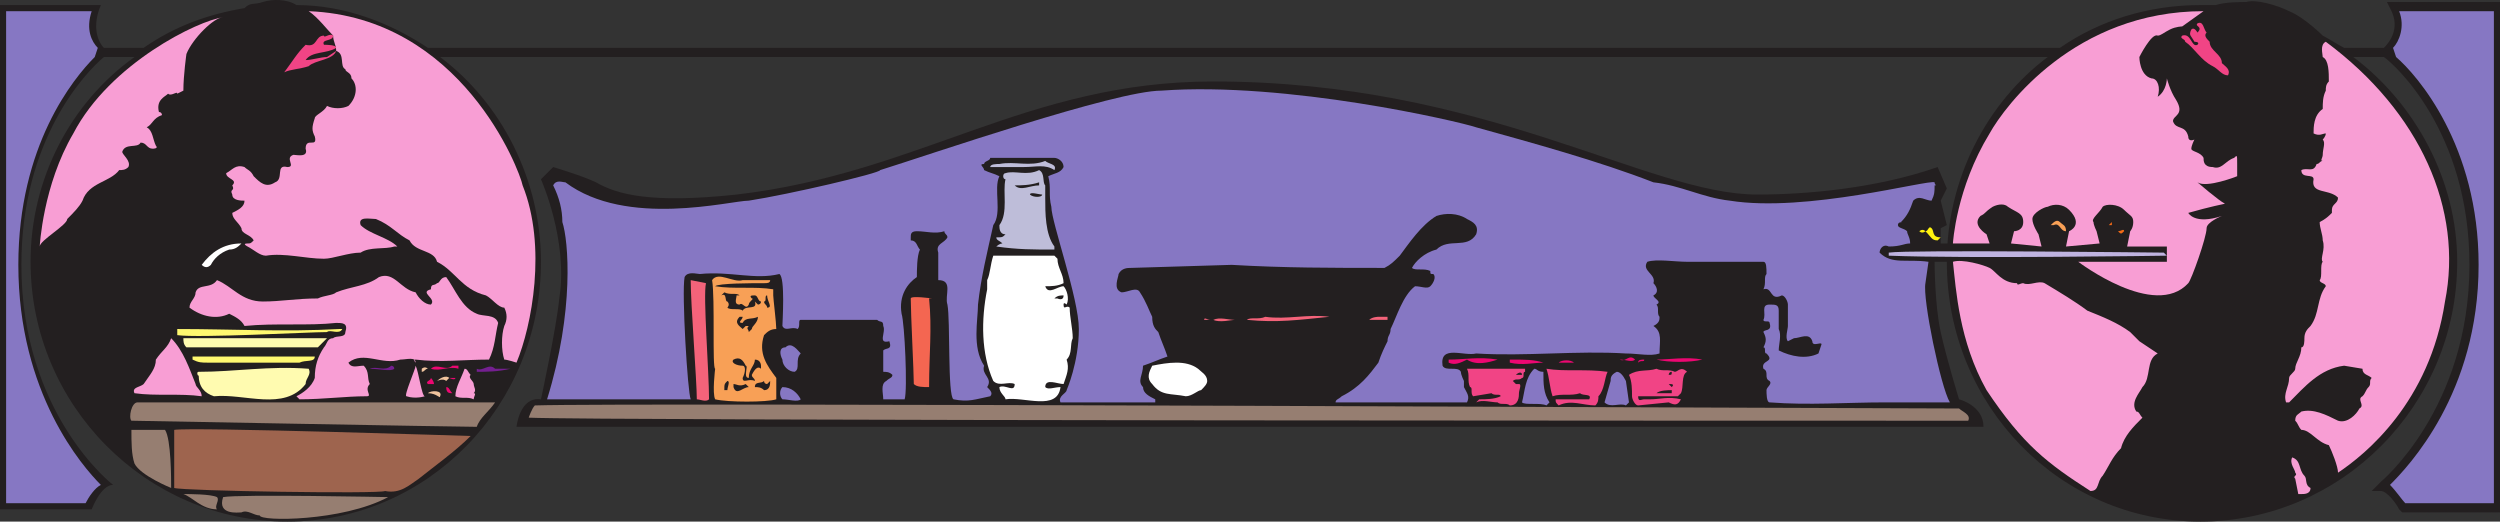 <svg xmlns="http://www.w3.org/2000/svg" width="613.5" height="127.993"><rect width="100%" height="100%" fill="#333333" stroke="none"/><path fill="#231f20" fill-rule="evenodd" d="M126.75 104.743s.75-7.5 6-6.75c0 0 3.75-17.25 4.5-24.75 2.25-14.25-4.5-29.25-4.5-29.25l3-3s7.5 2.25 10.5 3.75c5.25 3 13.5 5.25 34.5 3 45-5.25 71.25-27.75 117-27.75 66.75 0 106.5 27.75 133.5 27.75 12 0 29.25-1.5 44.25-6.75l2.25 5.25-1.5 3 1.5 6-1.5.75v3.75h2.25v4.5h-3.75s0 10.5 1.5 17.25 4.5 16.5 4.5 16.5 6 1.5 6 6.75h-360"/><path fill="#231f20" fill-rule="evenodd" d="M612.75.493h-27l.75 1.5c3 5.25-.75 9-1.5 9.75h-9.75c-1.5-.75-3.75-2.25-5.25-3 0 0-4.5-4.5-8.25-6-3-1.5-8.25-3-10.5-2.25-1.5 0-5.25 0-7.5.75H540c-12.75 0-24.75 3.75-34.5 10.5H105c-9-6-20.25-10.5-32.25-10.5-2.25-1.5-6-1.5-8.25-.75s-3 0-4.5 1.5c-9 1.5-17.25 4.5-24.75 9.75H25.5c-1.5-1.5-3-5.25-.75-10.5H0v123.75h22.5s2.25-6 5.25-6c0 0-22.5-17.25-22.5-54 0-30.75 15.75-47.25 20.25-51H33c-15.75 11.25-25.5 30-25.5 50.25 0 35.25 28.5 63.75 63 63.75s62.25-28.5 62.25-63.75c0-20.25-9.75-39-24.75-50.25h394.5c-15 11.25-24.75 30-24.75 50.25 0 35.25 27.75 63.75 62.25 63.75s63-28.5 63-63.75c0-20.25-10.5-39-25.5-50.25h7.5c2.25 1.5 21 18 21 51 0 35.25-21.75 53.25-21.75 53.25l-2.25 2.25h2.25c1.5 0 3.75 3 4.5 4.5l.75.75h24V.493h-.75"/><path fill="#8677c3" fill-rule="evenodd" d="M612 123.493h-21.75c-.75-.75-2.25-3-3.75-4.5 4.5-4.5 21.75-22.5 21.75-54 0-29.25-15-46.5-20.25-51l-.75-2.25c1.5-1.5 3-5.25 1.5-9H612v120.75M1.5 2.743h21c-1.5 4.5 0 7.5 1.5 9l-.75 2.25c-5.25 5.25-18.75 21.75-18.75 51 0 31.5 15.75 49.5 20.25 54-1.5.75-3 3-3.75 4.5H1.5V2.743"/><path fill="#f89ed4" fill-rule="evenodd" d="M128.25 45.493c6 15 2.25 34.5-1.5 43.5 0 0-2.25-.75-3-.75-.75-2.25-.75-6 0-8.25.75-1.5.75-3 0-4.5-1.5 0-3-2.25-4.5-3-6-1.5-7.5-6-12-8.25-.75-3-5.25-2.25-6.75-5.25-3-1.5-4.5-3.75-8.25-5.25-1.5 0-4.5-.75-3.75 1.5 2.25 2.25 6.75 3 9 5.25h-.75c-2.25.75-6 0-8.25 1.5-3 0-6.75 1.5-9 1.5-4.5 0-9.75-1.5-14.25-.75-1.5 0-3-1.5-4.5-2.25 0 0-1.5-.75 0-.75.75 0 .75 0 1.5-.75-.75-1.5-3-1.5-3-3-.75-1.5-2.25-2.25-2.25-3.75 1.5-.75 3-1.5 3-3-.75 0-3 0-3-1.5-.75-1.5.75-.75 0-2.25 1.5-1.5-1.5-1.5-1.5-3 1.5-.75 2.25-2.25 4.5-1.5.75.75 1.5.75 2.25 2.25 1.5 1.5 3 3 5.25 1.5 2.25-.75 0-4.5 3-3.75 2.25 0-.75-2.25 1.5-3 .75 0 3.75.75 3-1.5 0-3 3 0 2.25-3-.75-1.5-.75-2.25 0-4.5 0-.75 2.25-1.5 3-3 1.5.75 3.75.75 5.25 0 2.25-2.25 2.25-5.25.75-6.75 0-1.5-1.5-1.5-1.5-2.25-1.5-.75 0-3.75-2.25-4.5 0-1.5-.75-2.25-.75-3.75-1.5-1.5-3.75-4.5-6-6 37.5 1.5 51.75 39 52.5 42.75"/><path fill="#f14485" fill-rule="evenodd" d="M541.5 7.993c-.75.75 0 1.5.75 2.25 0 2.25 3 3 3 5.25.75.75 2.25 1.5 1.5 3-1.5 0-2.25-1.5-3.75-2.25-3-1.5-4.5-4.5-6.75-6 0-.75-1.5-.75-.75-1.5 2.25-.75 2.25 3 3.75 2.25.75-.75-.75-.75-.75-.75-.75-1.5-1.5-1.5-.75-3 .75-.75 1.5.75 1.5.75 1.5-1.5-.75-1.5 0-2.25 1.5-.75 1.5 1.5 2.25 2.25"/><path fill="#f89ed4" fill-rule="evenodd" d="M54.75 4.243c-2.25 0-7.5 5.25-9 9 0 0-.75 5.25-.75 9l-1.5.75c0-.75-1.5.75-2.25 0-.75.75-3 1.5-2.25 4.5.75 0 .75.75.75.75-2.25.75-2.25 2.25-3.75 3 1.5.75 1.5 3 2.25 4.5.75.75-.75.75-.75.75-1.5 0-1.5-1.5-3-1.5-.75 1.5-3.75 0-4.5 2.25 0 .75 2.25 2.25 1.5 3.75-.75.75-1.5.75-2.25.75-2.25 3-7.5 3-9 7.5-.75 1.5-2.25 3-3.75 4.5 0 1.5-6.75 5.25-6.75 6.75 0 0 .75-15 8.25-27.75 9-17.25 30.75-27.75 36.75-28.5"/><path fill="#f14485" fill-rule="evenodd" d="M81.75 8.743c0 1.5-3 .75-2.25 2.25.75 0 3 0 3 .75-2.25 1.5-6 .75-7.5 3 1.5 0 3.75-.75 5.25-.75l2.25-1.5c-.75 2.25-5.25 2.25-6.75 3.75-2.25.75-4.5.75-6 1.5 2.25-3 3-4.5 5.25-6.75 3 .75 2.25-2.25 4.5-2.25 0 .75 1.5-.75 2.25 0"/><path fill="#f89ed4" fill-rule="evenodd" d="M600 73.993c-3.75 24.75-19.5 37.5-26.25 42 0-1.5-1.5-5.25-2.25-6.75-3-.75-4.5-3.75-6.75-3.75-.75-.75-.75-1.5-1.5-2.25 0-1.5.75-1.5 1.5-2.25 3-.75 6 .75 9 2.25 2.25.75 4.5-1.5 5.25-3 1.5-.75-.75-2.25.75-3 .75-.75.75-1.5 1.5-2.25s0-1.5.75-2.25c-.75-.75-2.25-.75-2.25-2.25l-4.5-.75c-6 .75-9.75 5.25-13.5 9H561c-.75-2.25.75-3.75.75-6 0-.75 1.5-1.5 1.5-2.25 0-1.5 1.5-3 1.5-5.25.75 0 .75-1.5.75-2.25 0-1.5.75-2.25 1.5-3 2.25-3 1.5-6.75 3.75-9.75 0-.75-1.5-.75-1.5-1.5.75-.75 0-3.75.75-4.5-.75-.75.75-3 0-5.25 0-1.5-.75-3-.75-4.5 1.5-.75 2.25-1.5 3-2.25v-.75c0-1.5 1.5-1.5 1.5-3-2.25-2.25-6.75-.75-6-4.5 0-1.5-3 0-3-2.25 1.5-.75 3 .75 3.75-1.5.75 0 .75-.75 1.5-.75-.75 0 0-.75 0-1.5 0-1.5.75-3 0-3.75 0 0 .75-.75.75-1.5-.75 0-1.5.75-3 0 0-1.5 0-4.5 2.25-6 0-1.5 0-3 .75-4.5 0-.75 0-1.5.75-2.25 0-2.25 0-5.25-1.5-6 0-.75-.75-3 .75-3.75C594 27.493 604.5 51.493 600 73.993"/><path fill="#8677c3" fill-rule="evenodd" d="M362.25 31.243c13.5 3.75 30 8.25 43.5 13.5 6.75.75 12 3.75 18.75 4.5 18.75 3 48.75-5.25 50.25-4.5 0 .75.75.75 0 .75 0 1.5 0 2.25-.75 3.75-1.5 0-3-1.5-4.5 0-.75 2.25-1.5 3.75-3 5.25h.75c-.75 0-1.5 0-1.5.75s1.5.75 2.25 1.5c0 .75.75 1.5.75 3-1.5 0-2.25.75-5.25.75-1.5-.75-2.25.75-2.25 1.5 3 3 6.75 1.5 12 2.25l-.75 5.25c-.75 3.75 3.75 25.5 6 29.25h-15.75c-9.75 0-18.75.75-28.5 0-.75 0-.75-2.25-.75-3s1.5-1.5.75-2.25c-1.5-.75 0-2.25-1.5-3-.75-2.25 3-1.5.75-3.75-.75 0 0-1.5-.75-1.5.75-1.5.75-2.25 0-3.75 0-.75 2.25 0 1.5-2.25 0-.75-1.5 0-1.5-.75.75-1.5-.75-3.75 1.5-3.75 1.5 0 2.25 0 2.25 1.5v4.5c.75 1.5 0 3.75 0 5.25 3 1.5 6.75 2.25 9.75.75l.75-2.25c0-.75-2.25.75-2.25-.75-.75-2.25-3-.75-4.5-.75l-1.5.75c-.75-.75 0-3 0-3.75v-5.25c0-.75-.75-2.25-1.5-2.25-3 1.5-2.25-2.25-4.5-1.5.75-1.5 0-3 .75-3.75 0-1.5 0-3-.75-3H414c-3 0-7.5-.75-9.75 0-1.5 2.25 2.25 3 1.5 5.25.75.75 1.5 2.25 0 3 0 .75 2.25 1.5.75 2.25.75.75 0 2.25.75 3 0 .75 0 1.5-1.5 2.25 2.25 1.5 1.5 3.75 1.5 6.75-2.25.75-5.25 0-8.25 0-12-.75-24.75.75-36.75 0-3 .75-9-2.25-8.25 3 .75 1.5 3.75 0 4.5 1.5 0 .75.75 2.25.75 2.25v1.5c.75 1.5 1.5 2.25.75 3.75h-32.25c0-.75.75-.75 1.5-1.5 4.5-2.25 6.75-5.25 9-8.25.75-2.25 1.5-3.75 2.25-5.25 0-1.5.75-1.5.75-3 1.5-3 3-8.25 6-10.5 1.5 0 3 .75 3.75 0s1.5-2.25.75-3c-.75 0-.75 0-.75-.75-1.5-.75-3.75 0-4.5-.75.75-1.5 3-3.75 6-4.5 3-3 7.5 0 9.75-3.75.75-2.25-.75-3-2.25-3.75-2.25-1.5-5.25-1.5-7.5-.75-3.75 2.25-6.75 6.75-9 9.75-1.5 1.5-2.25 2.25-3.75 3-12.75 0-24.75 0-37.5-.75l-24.75.75c-.75 0-2.25 0-3 1.5 0 .75-1.5 3.75.75 4.5 1.5 0 3.75-1.5 4.5 0 1.5 2.25 2.25 4.5 3 6 0 2.25.75 3 1.5 3.75.75 2.25 1.5 3.75 2.25 6-2.25.75-3.75 1.5-6 2.25 0 2.25-1.5 3.75 0 5.25 0 1.5 1.5 2.25 3 3v.75h-23.25c-.75-1.5 1.5-2.25 1.5-3 0 0 3-6.75 3-15 0-7.5-6.75-26.25-6.75-30-.75-3 0-4.5-.75-7.5 1.5-.75 3-.75 3.75-2.25 0-1.5-1.5-2.25-2.25-2.25H243c0 .75-1.5.75-1.5 1.5-1.5 0 0 .75 0 1.5 1.5.75 2.25.75 3.75 1.5-1.5 3 .75 9-1.5 12-1.5 6.75-3 12.75-3.75 19.5 0 3.75-1.5 10.5 1.5 15-.75 2.25 2.25 3 .75 5.25.75.75 1.5 1.5.75 2.25-3.75.75-5.25 1.5-9 .75-1.5-.75-.75-19.5-1.5-23.25-.75-2.25 1.5-6-2.25-6v-6.75c-.75-2.25 1.5-2.25 2.25-3.75 0 .75 0 0 0 0 0-.75-.75-.75-.75-1.5-2.25.75-4.5 0-6.75 0-1.5 0-1.5.75-1.5 1.5v.75c1.5 0 1.5 1.5 2.25 2.25-.75 1.5-.75 5.25-.75 6.75-2.25 1.5-4.5 4.5-3.75 9 .75 2.25 1.5 18.75.75 21h-5.25c0-1.5-.75-3.75.75-4.5.75-.75 1.5-.75 1.5-1.5-.75-.75-1.5-.75-2.25-.75v-5.25c.75-.75 2.25 0 1.5-2.25-3 .75-.75-2.25-1.5-3.75 0-1.5-.75-.75-1.5-1.5H196.5c-.75 0 0 1.5-.75 2.25-1.5-.75-3 .75-3.75-.75 0-.75.75-12-.75-12.75-6 1.5-12-.75-19.5 0-.75 0-3-.75-3.75.75-.75 3.75.75 28.5 1.5 30h-35.25c6.75-21.75 5.25-39 3.75-43.5 0-3-.75-6-2.25-9 .75-1.5 2.25-.75 3-.75 15 11.25 40.5 4.5 45 4.5 9.75-1.5 32.25-6.75 32.25-7.5 12-3.75 57.75-19.5 69-19.5 30.75-2.25 72.75 7.5 77.25 9"/><path fill="#bebdd9" fill-rule="evenodd" d="M258.75 41.743c-2.25-1.5-4.5-.75-7.5-.75H243c0-.75 1.5-.75 2.25-.75 3.75-.75 7.5.75 11.25-.75.75.75 3 .75 2.25 2.25m-2.25 3.75v3c0 3.75 0 9 2.25 12v.75c-5.25 0-9 0-14.25-.75 0 0 .75-.75 1.5-.75-.75-.75-1.5-.75-1.5-1.5 1.5 0 1.5 0 2.25-.75-1.5 0-1.5-1.5-1.5-2.25 2.25-3 .75-8.25 1.5-11.25-.75 0-.75-1.5 0-1.5 2.25-.75 5.25.75 8.25-.75 1.5.75.75 3 1.5 3.75"/><path fill="#231f20" fill-rule="evenodd" d="M255 45.493c-2.25 0-4.5 1.5-6 0 1.5 0 3.75 0 6-.75v.75m.75 2.25c0 .75-2.25.75-3 0 0-.75 2.25 0 3 0"/><path fill="#f8a056" fill-rule="evenodd" d="M507 56.743c-1.5 0-1.5-2.25-3-1.5h-.75c.75-.75 1.5-1.5 2.25-.75s1.5.75 1.5 2.25"/><path fill="#f46b16" fill-rule="evenodd" d="m517.5 55.243.75-.75v.75zm0 0"/><path fill="#fff30f" fill-rule="evenodd" d="m476.25 58.243-.75.75c-1.5 0-1.5-.75-3-2.25 0 0-.75.75-1.5 0 0 0 .75-.75 1.5 0 .75 0 .75-1.5 1.5-.75s0 2.25 2.25 2.25"/><path fill="#f46b16" fill-rule="evenodd" d="M521.25 56.743c-.75.75-.75.75-1.5 0 .75 0 1.5-.75 1.5 0"/><path fill="#fff" fill-rule="evenodd" d="M59.25 59.743c-.75.75-1.5 1.5-3 1.5-2.25.75-3.75 2.25-4.5 3.75-.75.75-1.5.75-2.25 0 2.25-3 5.25-5.25 9.75-5.25"/><path fill="#bfb3e0" fill-rule="evenodd" d="m531 61.993.75.75s-49.5.75-68.25 0v-.75c4.5-.75 67.5 0 67.5 0"/><path fill="#fff" fill-rule="evenodd" d="M259.5 63.493c0 2.25 1.5 3.75 1.5 6-1.5.75-3 .75-4.5.75.75 2.25 3 0 4.5 0 .75.75 1.5 3 .75 4.5 0 0-.75-.75-.75 0 0 1.5.75 0 1.5.75 0 2.25.75 5.25.75 7.5-.75 1.5 0 3.75-1.5 5.25.75 2.25 0 3.75-.75 6-1.5 0-4.5-1.5-4.5.75.75.75 2.25 0 3.75 0-.75 6-9 2.25-13.5 3 0-.75-1.5-1.5-1.5-3 1.5-.75 3.75 1.5 3.75-.75-1.5-.75-3.75.75-5.25-.75-3-6.75-3-15-1.5-22.5v-2.25c.75-1.5.75-3.75 1.5-6h15l.75.75"/><path fill="#f89ed4" fill-rule="evenodd" d="M513 120.493c2.25 0 1.5-2.25 3-3.75 1.5-2.25 2.25-4.5 4.5-6.75.75-3 3-5.25 5.25-7.5-.75-.75-.75-1.5-1.5-1.5-1.5-2.25.75-4.5 1.5-6 2.25-2.25.75-6.75 3.75-8.25l-4.5-3-2.25-2.25c-3-2.25-6.75-3.75-10.5-5.25-3-2.25-6.75-4.5-10.5-6.75-1.5-.75-3.75.75-5.25 0-.75 0-1.5.75-1.5 0-3.75 0-5.25-3-6.75-3.75s-6.75-2.25-9-1.5c.75 6.75 1.5 19.5 8.25 31.5 9 13.5 15 18 25.5 24.75m-411-48.75c.75 1.5 2.25 3 3.75 3 1.5-1.5-3-3 0-3.75 0-1.5.75-.75 1.5-1.5.75 0 .75-1.5 2.25-1.5 2.25 3 3.75 7.5 7.5 9 1.5.75 4.5 0 5.25 2.25-.75 3-.75 6-2.25 9-6 0-12 .75-18 0-.75 0 0 .75 0 .75 0-1.5-2.25-.75-3.75-.75-4.5 1.5-9-2.25-12.75.75.75 1.5 2.25.75 3.75.75 1.5 1.5.75 3 1.5 4.5-1.5 1.5.75 3-.75 3-5.25 0-10.5.75-16.5.75l-.75-.75c1.5-.75 3.75-2.25 4.5-4.5 0-3 .75-5.25 2.25-7.5.75-.75.75-2.25 2.25-2.25.75-.75 3 0 3-1.5.75-2.25-.75-2.25-2.25-2.25-6.75.75-15 0-22.5.75-.75-1.5-2.25-2.25-3.75-3-3 1.5-6.75.75-9.75-1.5 0-1.5 1.5-2.25 1.5-3.75.75-2.25 3.75-.75 5.25-3 3.75 1.5 6 5.25 11.25 5.25 4.5 0 8.25-.75 13.5-.75 1.5-.75 3.75-.75 4.5-1.5 3.75-1.5 7.5-1.5 10.5-3.75 3.75-1.5 5.25 3 9 3.75"/><path fill="#f8a056" fill-rule="evenodd" d="M182.25 68.743H189c0 .75-.75.75-1.5.75-3 0-11.25 0-12 .75 4.5.75 9.75 0 14.25.75v1.5c0 .75.75 6.75.75 8.25-1.5 0-2.25.75-3 1.5-1.5 4.5.75 7.5 3 10.5v5.25c-2.25.75-12 .75-15 0-.75-1.5 0-7.5 0-7.5-.75 0 0-17.25-.75-21.75 1.5-2.25 5.25.75 7.5 0"/><path fill="#f4637a" fill-rule="evenodd" d="M173.25 69.493c-.75 3 .75 21.75.75 28.5-.75.75-2.25 0-3 0 0-4.5-1.5-23.25-1.5-29.25l3.75.75"/><path fill="#231f20" fill-rule="evenodd" d="M181.5 72.493h-.75c0 .75-.75 2.25.75 2.25.75-.75 1.5 1.5 2.25 0 0-.75 1.5-1.5.75-1.5-.75-.75 0-.75.75-.75s.75 1.5 1.5 1.5c0 .75-.75.75-.75.75l-.75-.75c.75 2.25-2.25.75-3 2.25-.75-.75-3 0-3.75-.75 0 0 .75-.75 0-1.5-.75 0 0-2.25-1.5-1.5l.75-.75c1.5.75 3 0 3.75.75m6.75 0c0 1.5 1.5 3 0 3 0-.75-.75-.75-.75-1.5.75 0 0-1.5.75-1.5m72.75 0c0 1.5-1.5.75-1.5.75h-.75c.75-.75 1.5-.75 2.25-.75"/><path fill="#f46651" fill-rule="evenodd" d="M228 73.243c.75 7.5 0 13.5 0 21.75-1.5 0-3 0-3.75-.75 0-3-.75-17.25-.75-21 0-.75 5.25 0 5.25 0H228"/><path fill="#231f20" fill-rule="evenodd" d="M182.25 77.743c0 .75-1.5 1.5 0 1.5.75-1.5 2.25-.75 3.75-1.5 0 1.5-1.5 2.25-1.5 3l-.75.75c0-.75-.75-.75 0-1.5H183l-.75.75c-.75-.75-2.25-1.5-.75-3h.75"/><path fill="#f4637a" fill-rule="evenodd" d="M326.25 77.743c-7.5.75-12.75 1.5-20.25.75.75-.75 3 0 4.5-.75 5.25.75 10.5-.75 15.75 0m12 0h2.25v.75H336c.75-.75 2.25-.75 2.25-.75m-35.25.75c-.75 0-3.75.75-5.25 0 1.5-.75 3.75 0 5.25 0m-6 0h-1.5c0-.75.75 0 1.5 0"/><path fill="#fff870" fill-rule="evenodd" d="M84 80.743c-.75 1.5-3 0-3.75.75-4.5 0-31.5 1.5-36.75.75v-1.5c13.5 0 26.25.75 39.75 0H84"/><path fill="#fffbb0" fill-rule="evenodd" d="M79.5 82.993h.75L78 85.243H45.75c-.75-.75-.75-1.5-.75-2.25h34.5"/><path fill="#f89ed4" fill-rule="evenodd" d="M48 94.243c0 .75 1.5 1.5 1.5 3-5.25-.75-11.25 0-16.5-.75-.75-1.5 1.5-1.5 2.25-2.25 1.5-2.25 3-3.75 3-6 1.5-2.25 3-3 3.75-5.25 3 3 4.5 7.5 6 11.25"/><path fill="#8677c3" fill-rule="evenodd" d="M196.5 86.743c-1.5 1.5 0 3.75-1.5 4.5-1.5 0-3-1.5-3-3-.75-1.5-.75-3 .75-3 1.5-1.5 3 .75 3.75 1.5"/><path fill="#fff870" fill-rule="evenodd" d="M77.25 87.493c-.75 0 0 0 0 0 0 1.5-2.25.75-3.75 1.5H51c-1.5 0-2.25 0-3.75-.75v-.75h30"/><path fill="#231f20" fill-rule="evenodd" d="M183 89.743c.75 0-.75 3 .75 3 0-2.25 1.5-3 1.5-4.5 1.5 0 1.5 1.5 1.5 1.5v.75c-.75-.75-1.5 0-2.25 1.5 0 .75.75.75.75 1.5-1.5-.75-3 .75-3-.75.75-1.5.75-3 0-3-1.5 0-3-.75-2.25-1.5 1.5-.75 2.25 0 3 1.5"/><path fill="#ed0772" fill-rule="evenodd" d="M367.5 88.243c-2.25.75-5.25 1.5-7.5 0-1.5.75-3 1.5-4.5.75v-.75c3.75 0 7.5-.75 12 0m33.75 0c-.75.75-2.25 0-3.75 0 1.5.75 2.25-1.5 3.75 0m16.5 0c-3 .75-8.25.75-11.25 0 3 0 7.5-.75 11.25 0m-39 .75c-2.25 0-5.25.75-8.25 0v-.75h.75c3 0 5.25 0 7.5.75m7.5 0h-3.75c.75-.75 3-.75 3.75 0m17.25-.75c0 .75-.75 0-1.5.75 0-.75.75-.75 1.5-.75"/><path fill="#fff" fill-rule="evenodd" d="M296.25 93.493c0 .75-.75 1.5-1.5 2.25-.75 0-2.25 1.5-3.75 1.5-3.75-.75-6 0-8.25-3-1.5-1.5-.75-3 0-4.5 3.75-.75 8.25-1.5 11.25.75.75.75 2.25 1.5 2.25 3"/><path fill="#f89ed4" fill-rule="evenodd" d="M104.25 97.243s-2.25.75-4.5 0c-.75 0 2.25-6.75 2.25-7.5.75 1.5 1.5 7.5 2.25 7.5"/><path fill="#ed0772" fill-rule="evenodd" d="M112.5 89.743v.75c-2.25-.75-4.5.75-6.75 0 1.5-1.5 3.75.75 5.25-.75h1.5"/><path fill="#741f90" fill-rule="evenodd" d="M96.75 90.493c-.75.75-3.75 0-6 0 1.5-.75 3.75.75 5.25-.75 0 0 .75 0 .75.75m28.5 0c-3 .75-6 .75-8.25.75v-.75c1.5.75 3-1.5 4.5 0h3.75"/><path fill="#f1c49e" fill-rule="evenodd" d="M105 90.493c-.75 0-.75.75-1.5.75v-.75s.75-.75 1.5 0"/><path fill="#f14485" fill-rule="evenodd" d="M374.25 91.243c-.75 0 0 1.5-.75 1.5-.75.75-1.5 0-2.25.75l.75.75h.75c.75 0 0 1.5 0 2.25s0 3-2.25 3c-.75-.75-2.25 0-3-.75-1.5 0-3.75-.75-5.25 0l.75-.75c1.5 0 3.75 0 5.25-.75 0-.75-1.5 0-2.25-.75l-4.5.75c-.75-.75 0-2.25-.75-2.25-.75-1.5 0-3-.75-4.5h14.25v.75"/><path fill="#fffbb0" fill-rule="evenodd" d="M75.75 90.493c.75 1.5-.75 2.25-.75 3.75-5.25 6.75-15 2.25-22.5 3-2.25-.75-3.75-2.25-3.75-5.25 0 .75-.75-.75 0-.75 9 0 17.25-1.5 27-.75"/><path fill="#f89ed4" fill-rule="evenodd" d="M115.5 91.993c-.75.75.75 1.5.75 2.25s.75 1.5 0 2.25c.75 0 0 .75 0 1.5-1.5-.75-3 0-4.5-.75 0-2.25 1.5-4.5 2.25-6.75.75 0 .75.75 1.5 1.5"/><path fill="#8677c3" fill-rule="evenodd" d="M378.75 91.243c0 3 0 5.25 1.5 7.5l-.75.75c-1.5-.75-5.25 0-6-.75.75-3 .75-6 3-8.25.75 0 .75.75 2.25.75"/><path fill="#f14485" fill-rule="evenodd" d="M394.5 91.243c-.75 1.5-.75 4.5-2.25 6 0 .75 0 1.5-.75 2.25-3 0-6-1.5-9 0-.75-.75-.75-.75-.75-1.5H390c.75-1.5-1.5-.75-2.25-1.5-2.25.75-4.5 0-6.75.75-.75-2.25-.75-4.5-1.5-6.75 4.5.75 9.75 0 15 .75m19.5 0c-1.5.75-.75 3.75-1.5 5.25l-.75.75H402c0 1.5.75.75 1.5.75h1.5c2.25 0 4.5-.75 7.5 0-.75 1.5-1.5 1.5-3 .75l-7.5.75c-.75 0-1.5-1.5-1.5-2.25 0-1.5 0-3.75-.75-5.25 2.25-1.5 4.5-.75 6.75-1.5 1.5.75 3 0 4.5.75.75 0 1.5-1.5 3 0"/><path fill="#8677c3" fill-rule="evenodd" d="m399 93.493.75 5.25-.75.75c-1.5-.75-3.75.75-5.25-.75l1.5-5.25c0-.75 0-1.5 1.5-2.25.75 0 1.5.75 2.25 2.25"/><path fill="#231f20" fill-rule="evenodd" d="M410.25 91.243c0 .75 0 .75-.75.75 0 0 0-.75.75-.75m-36.75.75H372c.75-.75 1.5-.75 1.5 0"/><path fill="#f1c49e" fill-rule="evenodd" d="m110.25 92.743-.75.75c-.75-.75-2.25 0-2.25 0 .75-.75 2.25-1.5 3-.75"/><path fill="#ed0772" fill-rule="evenodd" d="M111.75 92.743c0 .75-1.5 0-1.5 0h1.5m-5.25 1.5H105c-.75-.75.75-.75.75-1.5 0 0 .75.75.75 1.5"/><path fill="#231f20" fill-rule="evenodd" d="M178.5 95.743h-.75c0-1.5 0-1.5.75-2.25.75 0 0 1.5 0 2.25m9.75-1.5.75-.75c0 .75 0 2.25-1.5 2.25-.75-.75-1.5-.75-2.25-.75 0-1.5 1.5-.75 2.25-1.5 0 .75.75.75.75.75m222 .75-.75-.75c.75 0 1.5 0 .75.75M183 94.243l.75.75c-1.5 0-3 2.25-3.75 0v-.75c.75 0 1.5.75 3 0"/><path fill="#8677c3" fill-rule="evenodd" d="M196.5 97.993c-.75.75-3 0-4.5 0-.75-.75-.75-2.25 0-3 2.25 0 3.75 1.5 4.5 3"/><path fill="#ed0772" fill-rule="evenodd" d="M111 96.493c-.75 0-1.5 0-1.5-1.5.75 0 .75.75 1.5 1.5"/><path fill="#231f20" fill-rule="evenodd" d="M410.25 96.493h-3.75c.75-.75 3-.75 3.75-.75v.75"/><path fill="#f1c49e" fill-rule="evenodd" d="M108 97.243c0 .75-.75-.75-3-.75.75-.75 3.75-.75 3 .75"/><path fill="#967e71" fill-rule="evenodd" d="M121.5 98.743c-1.5 2.25-3.75 3.75-4.5 6-4.5 0-84.75-1.5-84.75-1.5-.75-.75 0-4.5 1.5-4.5h87.75m359.25 1.5c.75.75 3 1.5 2.25 3-38.25 0-336.75 0-353.25-.75 0 0 .75-2.25 1.5-3 21.75-.75 329.25.75 349.5.75"/><path fill="#9e644e" fill-rule="evenodd" d="M115.5 106.993c-3.75 3.75-9 7.5-12.75 10.5-2.25 1.5-4.5 3.75-8.25 3-1.5.75-49.5 0-51.75-.75v-14.25c3.75-.75 72.75 1.5 72.75 1.5"/><path fill="#967e71" fill-rule="evenodd" d="M40.5 105.493c1.5 2.25 1.5 12 1.5 14.25 0 0-7.5-3-9-6-.75-2.25-.75-5.25-.75-8.25h8.25"/><path fill="#f89ed4" fill-rule="evenodd" d="M565.5 116.743c.75.75 0 2.25 1.5 3 0 1.5-1.5 1.5-2.25 1.5H564l-.75-3.75c-.75-.75.75-.75 0-1.5 0-.75-1.5-2.25-.75-3.75 2.25.75 1.5 3 3 4.5"/><path fill="#967e71" fill-rule="evenodd" d="M53.25 121.993c.75.75-.75 2.25 0 3-3.75 0-6-3-8.25-3.75 1.5 0 6.75 0 8.25.75m42 0c-11.25 6-31.5 6-31.5 4.5-1.5 0-3-1.5-4.5-.75-.75 0-6 .75-4.5-3.75 3.75-.75 40.5 0 40.5 0"/><path fill="#f89ed4" fill-rule="evenodd" d="m540.75 2.743-5.25 3.75s-1.5 0-3 .75-2.25 1.5-3 1.5c-1.5-.75-4.5 5.25-4.5 5.25s0 4.5 3 5.25c1.5 0 2.25 2.25 1.5 4.5 2.25-1.5 2.25-4.5 2.25-4.5s.75 3 2.25 5.25c2.25 3.75-.75 3.75-.75 5.25.75 2.25 3 .75 3.75 3.75 0 1.5 1.5.75 1.5.75s-.75 1.5-.75 2.25 2.25.75 3 2.25c0 .75 0 2.25 2.25 2.25 2.25.75 3-1.5 5.25-2.25.75-.75.75-.75.75 1.5v3s-7.5 3-9.75 1.5c0 0 5.25 4.5 6.75 5.25 0 0-3.75.75-9 2.25 0 0 1.5 3 8.25.75 0 0-3.75 1.5-3.75 3 0 2.25-3.75 12.75-4.5 13.5-8.25 9-27-5.25-27-5.25h21.75v-3.75H522l.75-3.75s.75-.75.75-2.25-.75-1.5-2.25-3-4.5-1.5-5.25-.75c-.75 1.5-3 3-2.25 3.75 0 .75.75 2.25.75 2.25l.75 3-8.25.75.75-3.75s3.75-1.5 0-5.25c-1.5-1.5-3.75-1.5-5.25-.75-.75 0-3.75 1.5-3.75 3s1.5 3.75 1.5 3.75l.75 3-7.5-.75.75-3s2.25 0 2.25-2.25-1.5-2.25-3.75-3.75c-.75-.75-2.25-.75-3.75 0-2.25 1.5-1.5 1.5-3 2.25-2.25 2.25 1.5 4.5 1.5 4.5l.75 2.25h-9s.75-13.5 9-27c3.75-6.75 21-30 52.5-30"/></svg>
